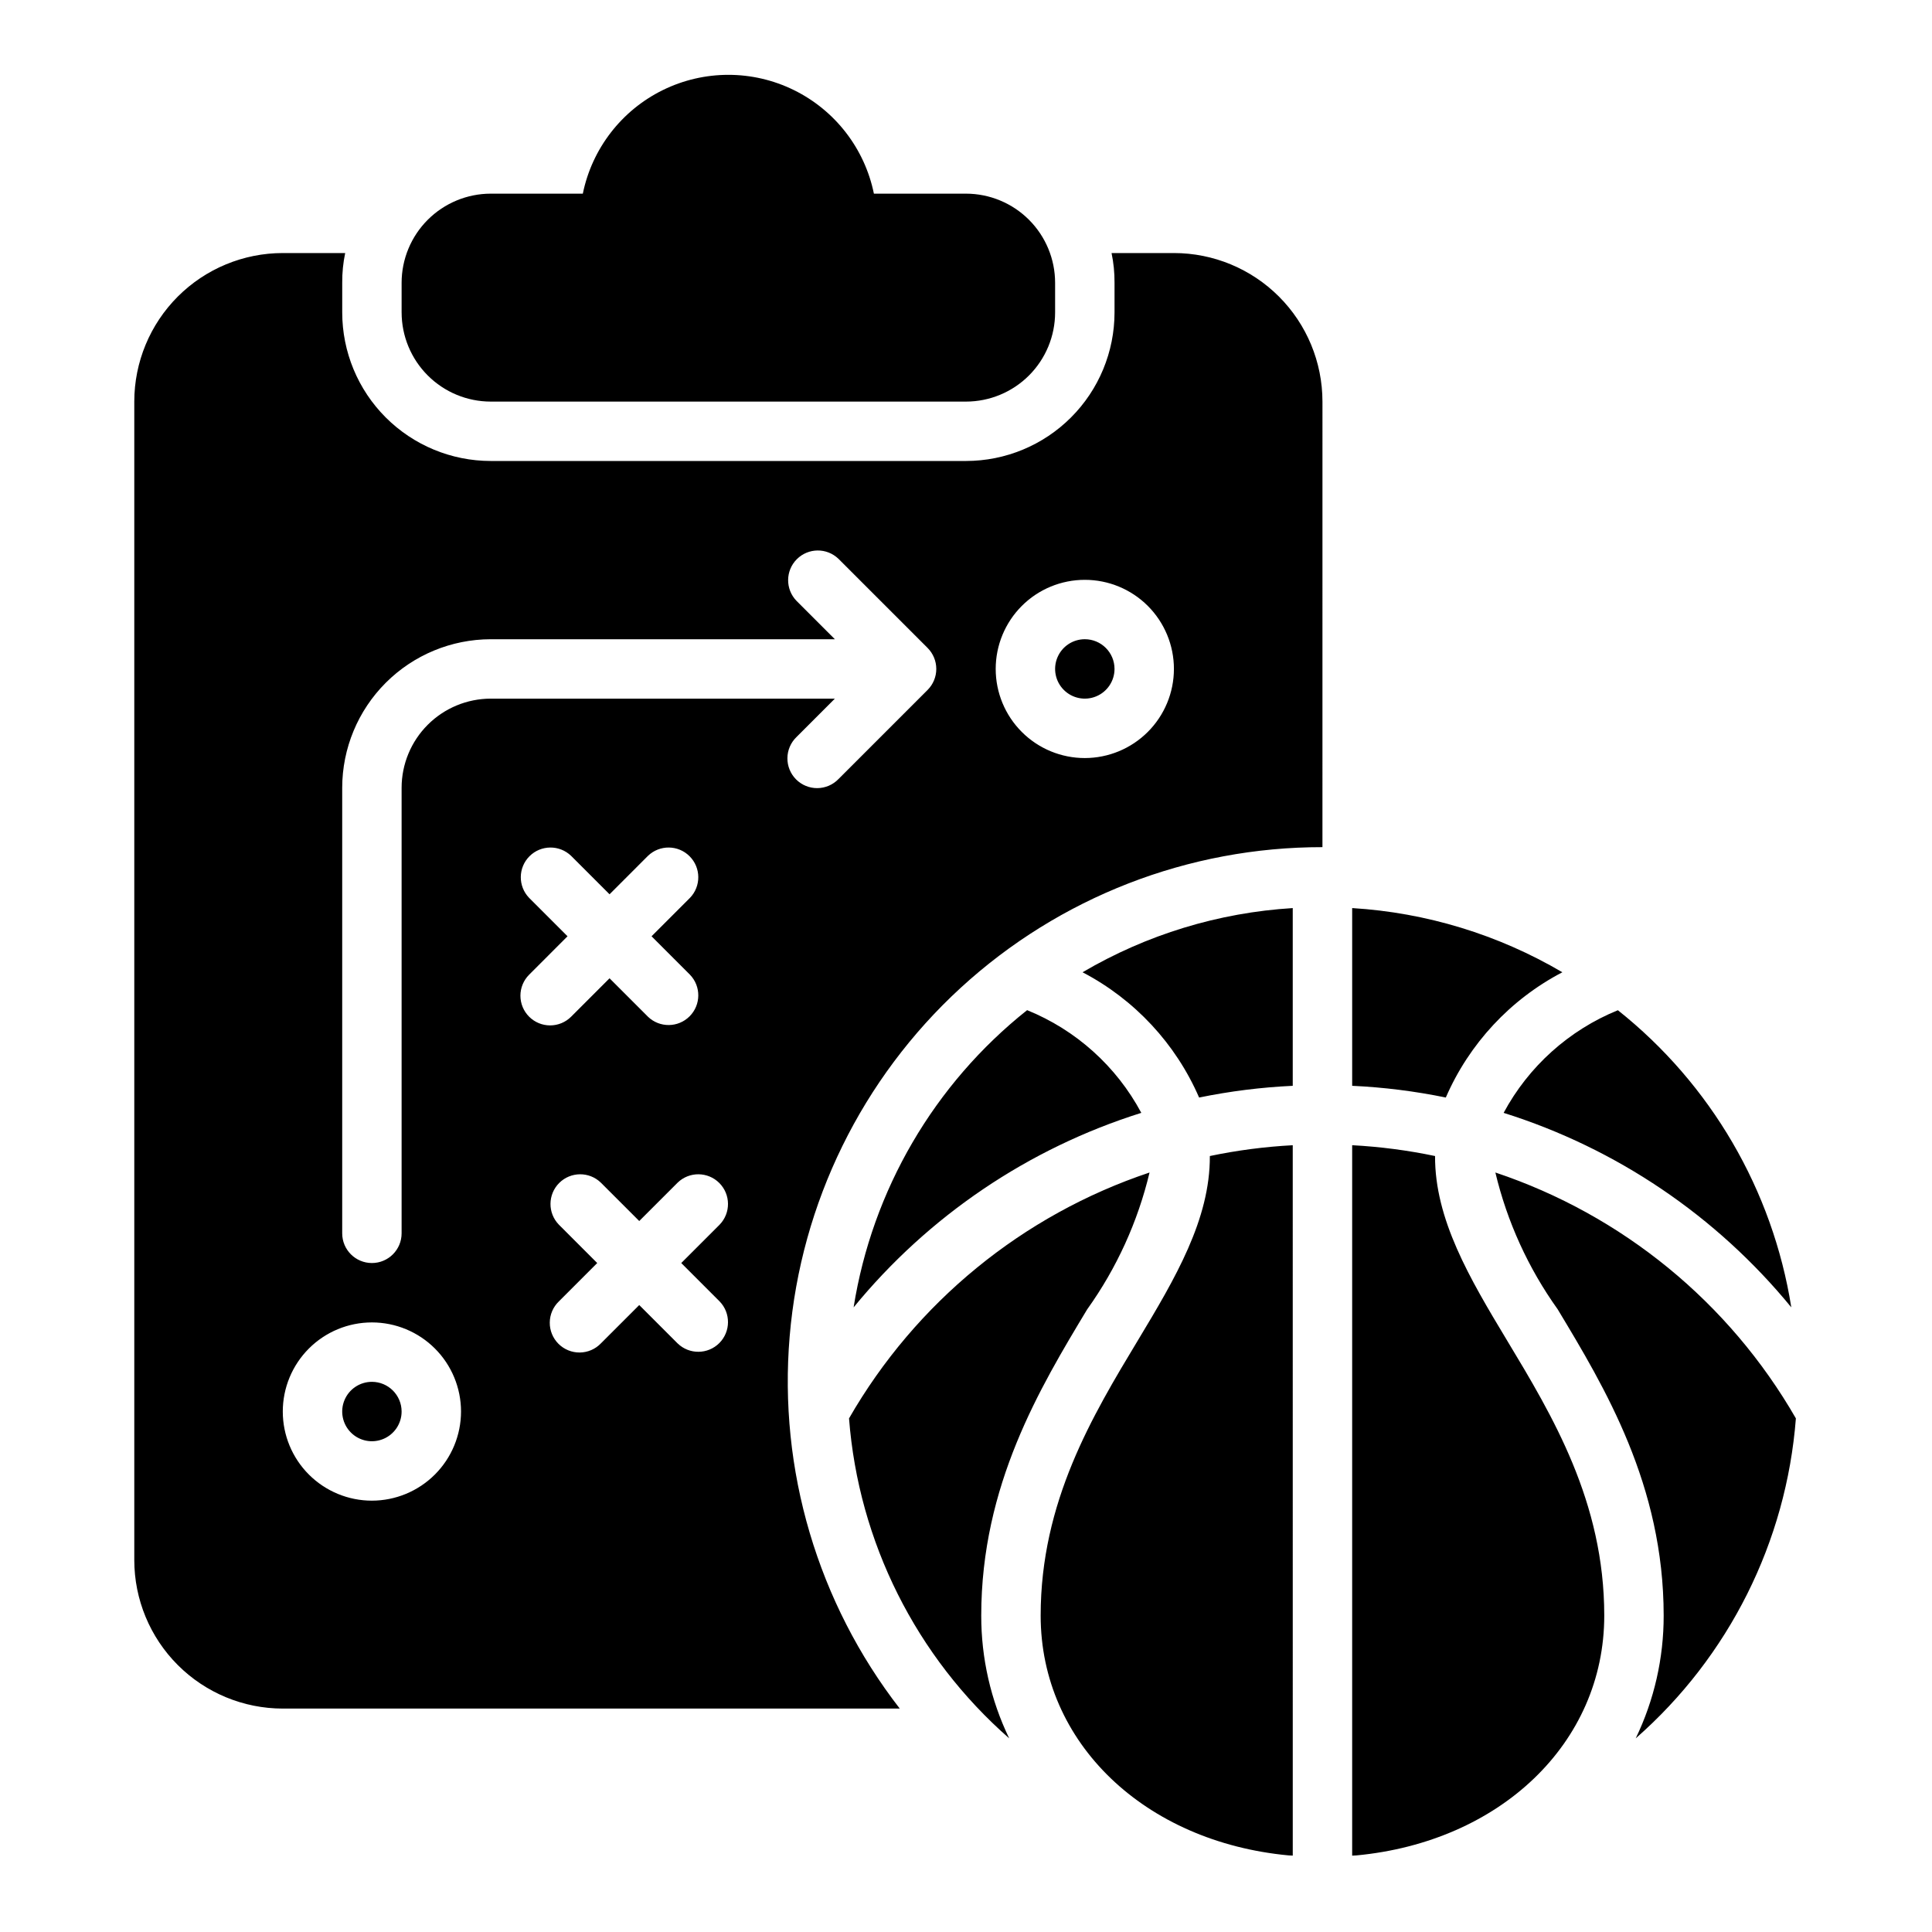 <?xml version="1.0" encoding="UTF-8"?>
<!-- Uploaded to: SVG Repo, www.svgrepo.com, Generator: SVG Repo Mixer Tools -->
<svg fill="#000000" width="800px" height="800px" version="1.1" viewBox="144 144 512 512" xmlns="http://www.w3.org/2000/svg">
 <path d="m250.43 226.81v-7.871c0.008-6.262 2.496-12.262 6.926-16.691 4.426-4.426 10.43-6.918 16.691-6.926h24.406c2.441-11.941 10.277-22.082 21.219-27.457s23.758-5.375 34.699 0c10.945 5.375 18.781 15.516 21.219 27.457h24.41c6.262 0.008 12.262 2.5 16.691 6.926 4.426 4.43 6.918 10.43 6.922 16.691v7.871c-0.004 6.262-2.496 12.266-6.922 16.691-4.43 4.43-10.43 6.918-16.691 6.926h-125.95c-6.262-0.008-12.266-2.496-16.691-6.926-4.43-4.426-6.918-10.43-6.926-16.691zm-7.871 283.39c-3.184 0-6.055 1.918-7.273 4.859s-0.543 6.328 1.707 8.578c2.25 2.254 5.637 2.926 8.578 1.707 2.941-1.219 4.859-4.09 4.859-7.273-0.004-4.344-3.527-7.867-7.871-7.871zm188.93-196.8c-3.188 0-6.055 1.918-7.273 4.859s-0.547 6.328 1.707 8.578c2.25 2.254 5.637 2.926 8.578 1.707s4.859-4.09 4.859-7.273c-0.004-4.344-3.527-7.867-7.871-7.871zm62.977-62.977-0.004 118.08c-35.504-0.035-69.723 13.273-95.875 37.285-26.152 24.012-42.328 56.977-45.316 92.355-2.992 35.375 7.422 70.586 29.176 98.648h-163.5c-10.438-0.004-20.445-4.152-27.828-11.535-7.379-7.379-11.527-17.391-11.531-27.828v-307.01c0.004-10.438 4.152-20.445 11.531-27.828 7.383-7.379 17.391-11.527 27.828-11.531h16.531c-0.543 2.59-0.805 5.227-0.785 7.871v7.871c0.004 10.438 4.148 20.449 11.531 27.828 7.379 7.383 17.391 11.531 27.828 11.535h125.95c10.438-0.004 20.445-4.152 27.824-11.535 7.383-7.379 11.531-17.391 11.535-27.828v-7.871c0.02-2.644-0.246-5.281-0.789-7.871h16.531c10.438 0.004 20.449 4.152 27.828 11.531 7.383 7.383 11.531 17.391 11.531 27.828zm-228.29 267.65c0-6.262-2.488-12.27-6.918-16.699-4.43-4.43-10.438-6.918-16.699-6.918-6.266 0-12.27 2.488-16.699 6.918-4.43 4.43-6.918 10.438-6.918 16.699 0 6.266 2.488 12.27 6.918 16.699 4.43 4.43 10.434 6.918 16.699 6.918 6.262-0.008 12.262-2.496 16.691-6.926 4.426-4.426 6.918-10.43 6.926-16.691zm18.051-104.64v0.004c1.473 1.477 3.477 2.305 5.562 2.305 2.09 0 4.09-0.828 5.566-2.305l10.18-10.18 10.18 10.18h-0.004c3.09 2.981 8 2.938 11.035-0.098 3.039-3.035 3.082-7.945 0.098-11.035l-10.176-10.18 10.18-10.18-0.004 0.004c2.984-3.09 2.941-8-0.098-11.035-3.035-3.039-7.945-3.082-11.035-0.098l-10.176 10.18-10.18-10.18c-3.09-2.984-8-2.941-11.035 0.098-3.035 3.035-3.078 7.945-0.094 11.035l10.176 10.176-10.176 10.18c-1.48 1.477-2.309 3.477-2.309 5.566 0 2.086 0.828 4.09 2.309 5.566zm40.312 65.285 10.18-10.18h-0.004c2.984-3.086 2.941-7.996-0.094-11.035-3.039-3.035-7.949-3.078-11.035-0.094l-10.18 10.176-10.18-10.176c-3.086-2.984-7.996-2.941-11.035 0.094-3.035 3.039-3.078 7.949-0.094 11.035l10.176 10.18-10.176 10.18c-1.52 1.465-2.387 3.481-2.402 5.594-0.02 2.109 0.812 4.141 2.305 5.633s3.523 2.324 5.633 2.305c2.113-0.016 4.129-0.883 5.594-2.402l10.18-10.176 10.18 10.18v-0.004c3.086 2.984 7.996 2.941 11.035-0.094 3.035-3.039 3.078-7.949 0.094-11.035zm65.281-163.01-23.617-23.617v0.004c-3.09-2.984-7.996-2.941-11.035 0.094-3.035 3.039-3.078 7.949-0.094 11.035l10.176 10.18h-91.203c-10.438 0.012-20.441 4.164-27.82 11.543-7.379 7.379-11.527 17.383-11.539 27.816v118.08c0 4.348 3.523 7.871 7.871 7.871s7.871-3.523 7.871-7.871v-118.08c0.008-6.262 2.496-12.262 6.926-16.691 4.426-4.426 10.43-6.918 16.691-6.926h91.203l-10.176 10.18c-1.52 1.469-2.387 3.484-2.402 5.594-0.02 2.113 0.809 4.141 2.305 5.637 1.492 1.492 3.523 2.324 5.633 2.305 2.113-0.02 4.129-0.883 5.594-2.402l23.617-23.617c1.477-1.477 2.305-3.477 2.305-5.566 0-2.086-0.828-4.09-2.305-5.566zm65.281 5.566c0-6.262-2.488-12.27-6.914-16.699-4.43-4.43-10.438-6.914-16.699-6.914-6.266 0-12.273 2.484-16.699 6.914-4.43 4.43-6.918 10.438-6.918 16.699 0 6.266 2.488 12.27 6.918 16.699 4.426 4.43 10.434 6.918 16.699 6.918 6.258-0.008 12.262-2.496 16.691-6.926 4.426-4.426 6.918-10.43 6.922-16.691zm-38.906 90.426c-24.637 19.582-41.043 47.684-45.98 78.766 19.852-24.242 46.348-42.156 76.242-51.547-6.594-12.332-17.301-21.965-30.262-27.219zm29.43 87.387c-12.113 20.102-25.84 42.895-25.84 73.051 0 33.871 27.676 59.977 65.688 63.559 0.371 0.027 0.746 0.035 1.121 0.059l-0.004-188.26c-7.387 0.391-14.73 1.348-21.969 2.863 0.086 16.758-9.16 32.398-18.996 48.73zm78.684-48.727h-0.004c-7.238-1.516-14.582-2.473-21.969-2.867v188.27c0.371-0.023 0.75-0.031 1.121-0.059 38.016-3.582 65.688-29.688 65.688-63.559 0-30.16-13.73-52.953-25.84-73.051-9.84-16.336-19.086-31.977-19-48.734zm-62.535-15.5c8.18-1.68 16.477-2.719 24.816-3.109v-47.102c-19.648 1.203-38.734 7.031-55.703 17.012 13.789 7.203 24.691 18.922 30.887 33.195zm-29.637 56.105c7.793-10.898 13.398-23.207 16.504-36.238-33.625 11.242-61.961 34.426-79.641 65.16 2.523 32.723 17.758 63.16 42.445 84.793-4.894-10.148-7.426-21.273-7.406-32.539 0-34.531 15.578-60.398 28.098-81.18zm108.15-36.242c3.106 13.031 8.711 25.34 16.504 36.238 12.516 20.781 28.098 46.648 28.098 81.18 0.02 11.266-2.512 22.391-7.406 32.539 24.684-21.633 39.922-52.07 42.445-84.793-17.68-30.738-46.016-53.922-79.641-65.164zm17.758-53.062h-0.004c-16.969-9.98-36.055-15.809-55.703-17.012v47.102c8.34 0.387 16.637 1.426 24.816 3.106 6.195-14.273 17.098-25.992 30.887-33.195zm-15.566 37.262-0.004-0.004c29.891 9.391 56.387 27.305 76.238 51.543-4.938-31.066-21.332-59.16-45.957-78.742-12.949 5.266-23.66 14.887-30.281 27.199z"/>
</svg>